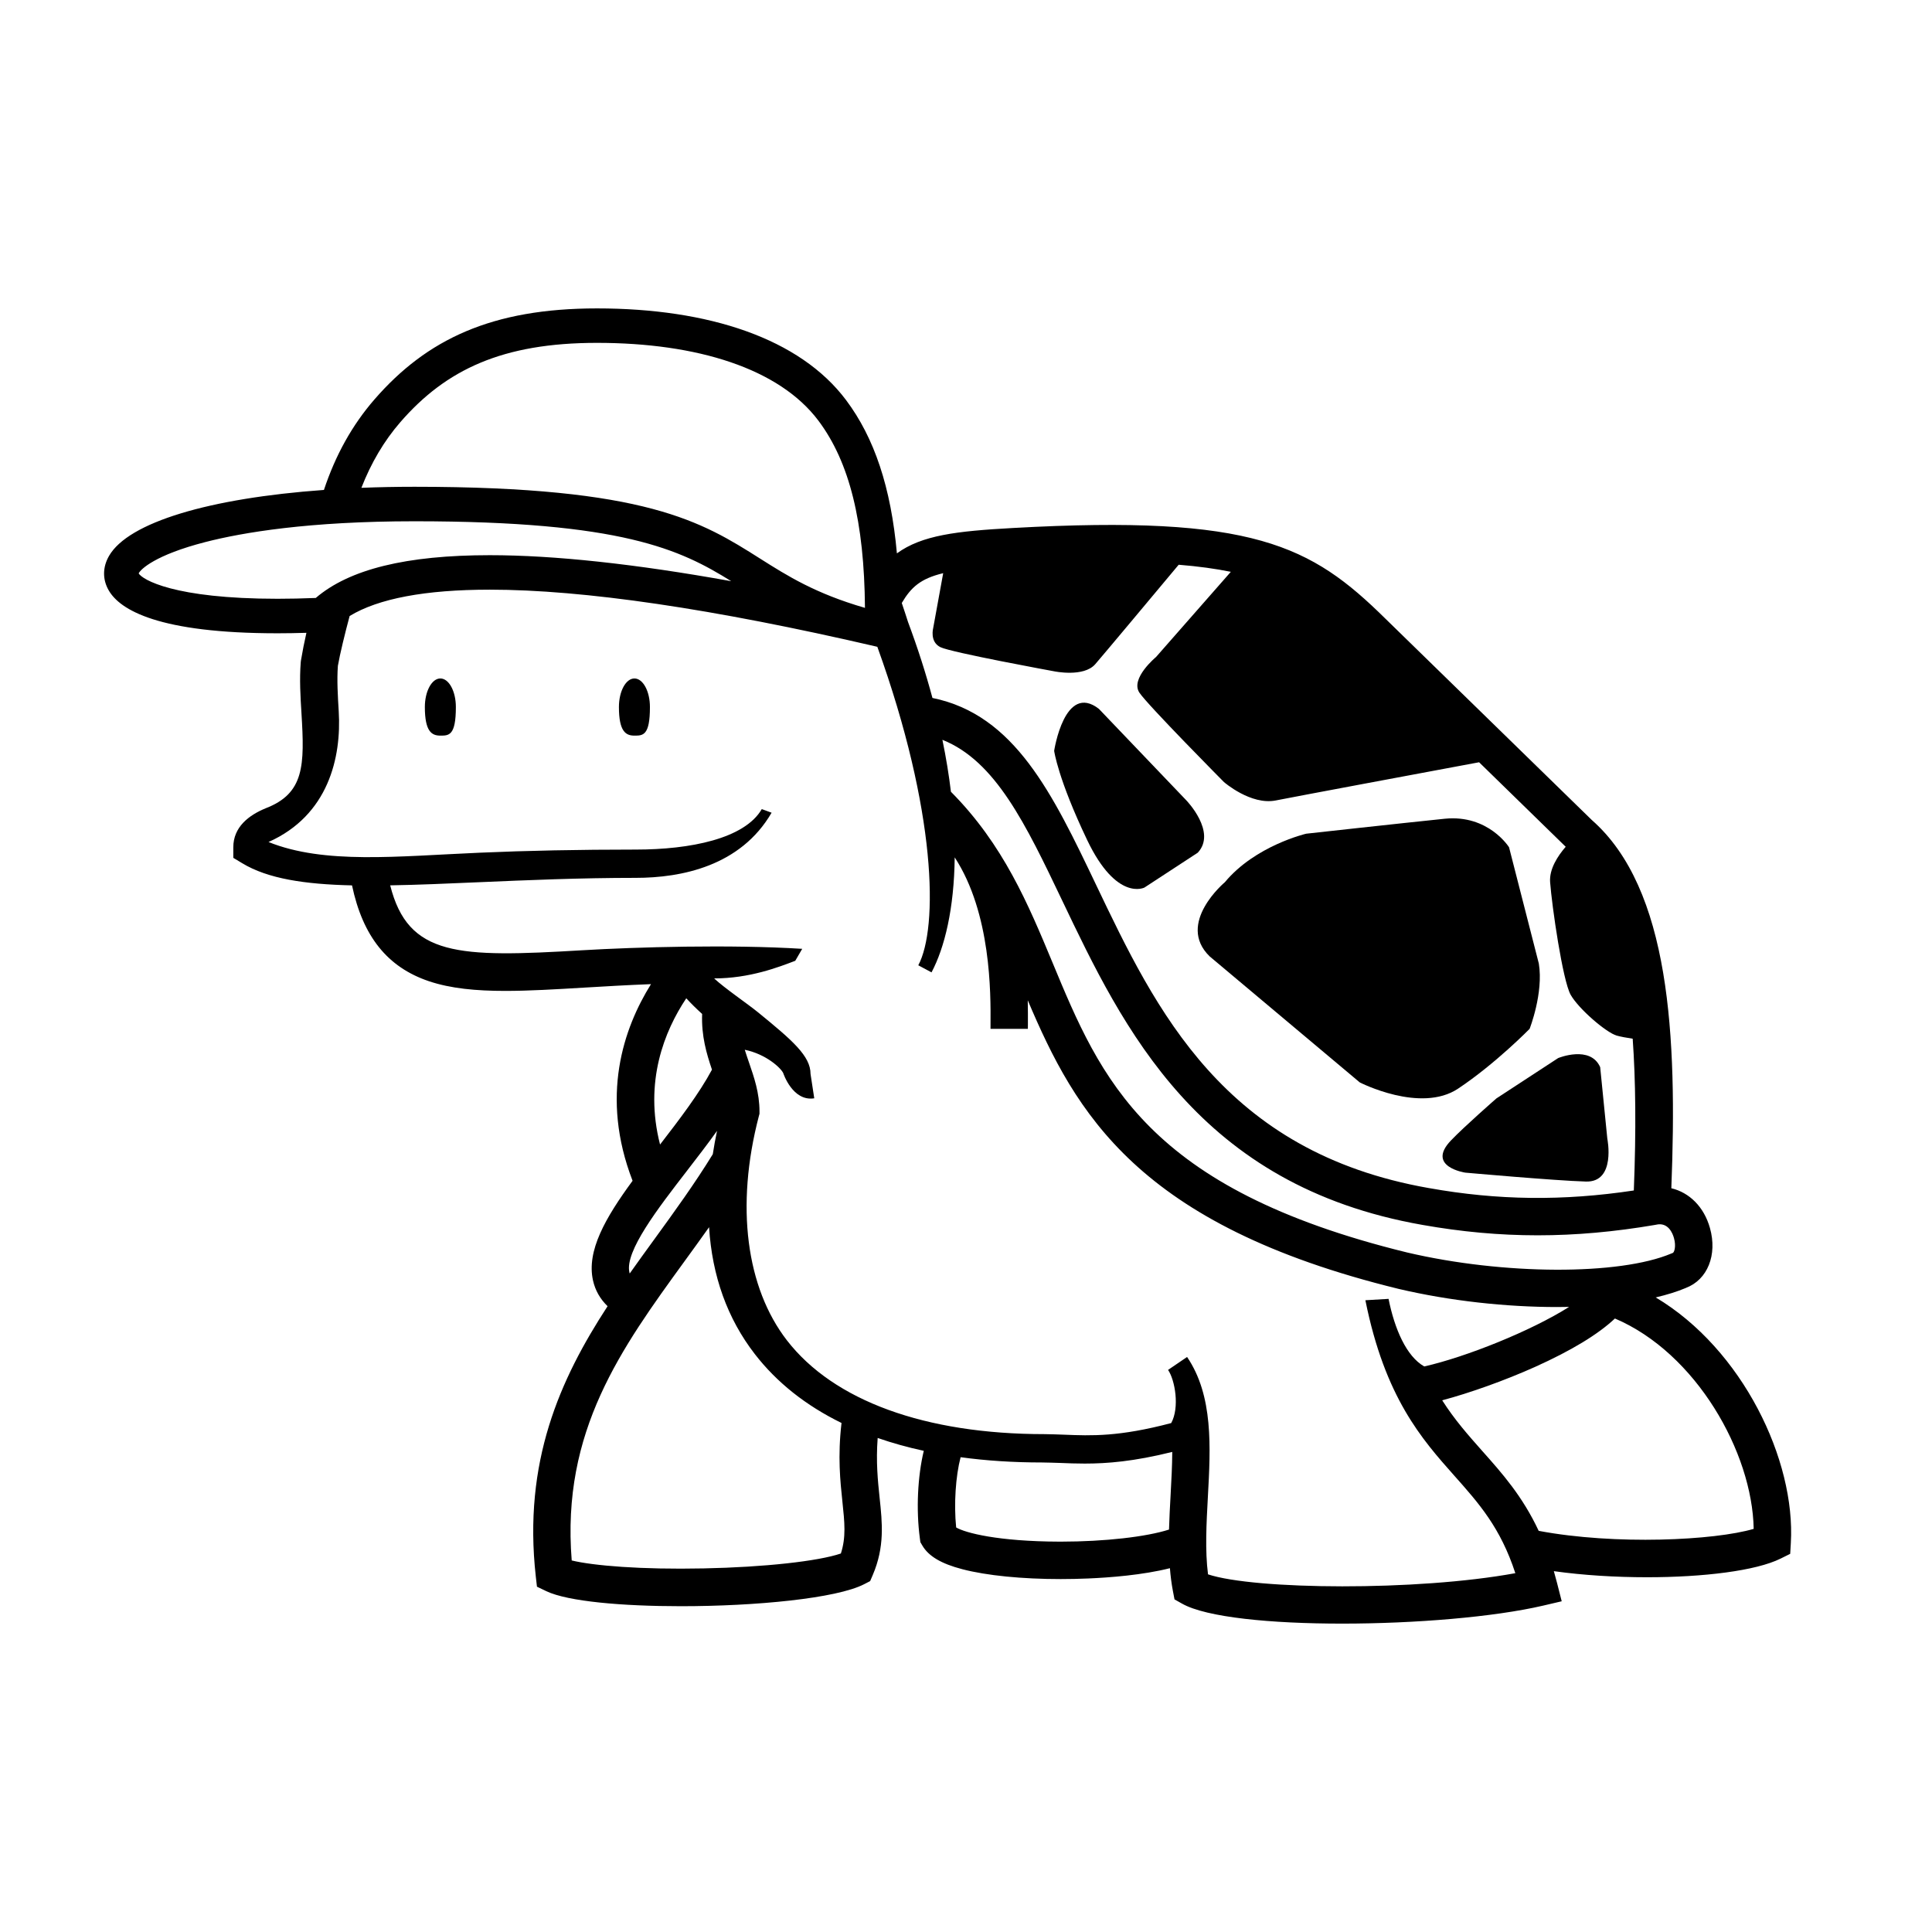 <?xml version="1.0" encoding="UTF-8"?>
<!-- Uploaded to: ICON Repo, www.svgrepo.com, Generator: ICON Repo Mixer Tools -->
<svg fill="#000000" width="800px" height="800px" version="1.1" viewBox="144 144 512 512" xmlns="http://www.w3.org/2000/svg">
 <g>
  <path d="m464.57 397.45 39.781 33.398s16.105 8.277 26.059 1.652c9.949-6.629 18.953-15.844 18.953-15.844s3.719-9.465 2.445-17.297l-7.894-30.824s-5.453-8.742-17.055-7.559c-11.602 1.188-36.707 3.965-36.707 3.965s-13.496 3.144-21.547 12.852c-0.004 0.004-13.027 10.895-4.035 19.656z"/>
  <path d="m447.29 379.21 14.125-9.234c5.109-5.453-2.992-13.84-2.992-13.84l-23.211-24.285c-9.098-7.07-11.848 11.129-11.848 11.129s0.961 7.34 8.77 23.68c7.816 16.34 15.156 12.551 15.156 12.551z"/>
  <path d="m528.51 446.24c-6.656 6.977 3.797 8.52 3.797 8.52s23.91 2.137 31.961 2.363c8.051 0.246 5.688-11.367 5.688-11.367l-1.891-18.941c-2.609-5.926-11.133-2.418-11.133-2.418l-16.344 10.676c-0.004 0-8.477 7.398-12.078 11.168z"/>
  <path d="m260.7 323.8c-2.273 0-4.109 3.391-4.109 7.57 0 6.519 1.84 7.578 4.109 7.578 2.273 0 4.109 0 4.109-7.578 0.004-4.172-1.84-7.57-4.109-7.57z"/>
  <path d="m312.13 323.8c-2.273 0-4.109 3.391-4.109 7.57 0 6.519 1.84 7.578 4.109 7.578 2.266 0 4.109 0 4.109-7.578 0.004-4.172-1.84-7.57-4.109-7.57z"/>
  <path d="m582.78 487.83c2.992-0.699 5.691-1.535 8.012-2.519v-0.012c5.703-2.144 8.379-8.727 6.359-15.871-1.578-5.617-5.457-9.395-10.23-10.531 1.586-40.344-0.336-79.375-21.086-97.594l-54.711-53.371c-19.699-19.418-34.984-27.555-98.676-24.008-15.035 0.828-24.141 1.918-30.758 6.723-1.582-17.477-5.965-30.598-13.461-40.605-12.258-16.363-36.445-24.312-66.023-24.312-27.785 0-45.082 8.121-58.992 24.148-5.875 6.762-10.324 14.777-13.367 23.961-30.34 2.18-51.797 8.555-56.945 17.469-1.734 3.004-1.762 6.258-0.09 9.148 2.992 5.188 13.191 11.371 44.758 11.371 2.453 0 5.012-0.047 7.633-0.125-0.551 2.414-1.031 4.856-1.445 7.32l-0.055 0.434c-0.363 4.578-0.086 9.195 0.195 13.66 0.832 13.68 0.789 21.121-9.477 25.078-4.508 1.848-8.594 4.992-8.594 10.348v2.797l2.394 1.441c6.769 4.09 16.531 5.566 29.066 5.856 2.871 13.559 9.395 21.68 20.355 25.387 5.793 1.949 12.52 2.578 20.262 2.578 6.293 0 13.25-0.414 20.945-0.875 5.582-0.332 11.461-0.68 17.672-0.918-7.309 11.707-13.516 29.773-4.883 52.113-7.203 9.82-12.234 18.57-10.488 26.41 0.586 2.625 1.883 4.902 3.863 6.828-12.652 19.422-22.418 41.23-19.023 71.617l0.309 2.715 2.481 1.188c5.688 2.727 20.152 3.984 35.684 3.984 19.754 0 41.242-2.055 48.551-5.836l1.582-0.816 0.699-1.633c3.188-7.477 2.519-13.766 1.812-20.441-0.473-4.516-0.996-9.488-0.516-15.859 3.856 1.34 7.93 2.481 12.219 3.406-1.617 6.731-2.074 15.547-1.031 23.25l0.125 0.953 0.488 0.836c1.648 2.871 5.031 4.883 10.652 6.34 6.434 1.684 15.836 2.609 26.031 2.609 2.398 0 4.828-0.051 7.269-0.156 5.637-0.238 14.473-0.898 21.695-2.727 0.156 2.035 0.414 4.047 0.785 6.012l0.43 2.254 1.996 1.125c6.43 3.652 23.598 5.297 42.426 5.297 19.23 0 40.199-1.723 53.27-4.769l4.922-1.152-1.246-4.891c-0.273-1.055-0.551-2.086-0.84-3.09 7.82 1.094 16.43 1.613 24.719 1.613 14.902 0 28.816-1.703 35.332-4.922l2.586-1.281 0.168-2.863c1.301-21.914-12.77-51.355-35.809-65.09zm0.105-19.27c3.16-0.734 4.375 2.223 4.734 3.551 0.621 2.188 0.074 3.809-0.324 3.934l-0.367 0.145c-13.758 5.824-44.508 5.719-70.008-0.266-69.113-16.914-81.211-46.023-94.004-76.859-6.398-15.371-13-31.25-26.91-45.242-0.523-4.375-1.266-8.957-2.258-13.766 14.078 5.621 22.059 22.297 31.789 42.684 16.047 33.613 36.012 75.457 95.453 85.875 10.305 1.828 20.344 2.754 30.5 2.754 10.148 0 20.391-0.926 31.105-2.754zm-188.93-172.66-2.648 14.535s-0.992 3.652 1.918 5.074c2.91 1.422 30.133 6.394 30.133 6.394s7.828 1.656 10.902-1.895c2.281-2.629 15.441-18.375 22.102-26.344 5.215 0.422 9.777 1.047 13.82 1.875l-19.816 22.57s-6.871 5.684-4.434 9.426c2.125 3.238 22.43 23.723 22.43 23.723s7.106 6.188 13.734 4.871c5.254-1.043 39.805-7.496 53.879-10.121l22.953 22.395c-2.133 2.457-4.394 5.93-4.133 9.387 0.48 6.394 3.32 26.047 5.441 29.836 2.144 3.789 9.445 10.016 12.184 10.812 1.047 0.297 2.656 0.59 4.258 0.828 0.777 10.871 0.938 24.078 0.301 40.223-18.746 2.828-36.086 2.621-54.254-0.629h-0.02c-54.41-9.539-72.379-47.172-88.238-80.387-11.508-24.105-21.539-45.07-43.359-49.508-1.719-6.41-3.859-13.133-6.481-20.156-0.5-1.562-1.043-3.246-1.648-5.008 2.438-4.141 4.953-6.457 10.977-7.902zm-143.85-40.039c12.098-13.934 27.074-21 52.094-21 26.504 0 48.301 6.758 58.715 20.656 8.203 10.949 12.125 26.73 12.309 49.574-13.176-3.812-20.574-8.496-27.762-13.039-15.477-9.793-30.102-19.051-91.621-19.051-4.84 0-9.539 0.098-14.07 0.277 2.578-6.606 6.008-12.438 10.336-17.418zm-32.547 46.82c-27.59 0.004-35.859-5.117-36.809-6.723 0.484-1.078 4.379-4.898 17.699-8.316 9.766-2.508 27.305-5.5 55.402-5.5 55.043 0 70.449 7.492 83.934 15.879-25.426-4.578-46.859-6.891-63.98-6.891-22.117 0-37.238 3.715-46.125 11.336-3.496 0.141-6.894 0.215-10.121 0.215zm108.48 151.61c2.695-3.5 5.438-7.031 7.984-10.602-0.438 2.086-0.816 4.152-1.125 6.184-4.777 7.785-10.191 15.25-15.441 22.477-2.203 3.031-4.41 6.07-6.578 9.141-0.039-0.125-0.066-0.238-0.086-0.332-1.234-5.531 7.523-16.867 15.246-26.867zm6.641-26.82c-3.394 6.34-8.609 13.176-13.758 19.844-4.281-16.68 1.168-30.094 6.949-38.758 1.254 1.367 2.676 2.766 4.203 4.152-0.227 5.828 1.176 10.539 2.606 14.762zm34.164 128.22c-5.981 2.047-20.289 3.633-36.379 3.953-16.625 0.344-29.215-0.719-34.953-2.106-2.781-34.293 13.133-56.215 29.961-79.379 2.133-2.934 4.297-5.914 6.438-8.941 0.812 12.957 4.848 24.207 12.117 33.613 5.82 7.535 13.551 13.66 22.984 18.273-1.039 8.867-0.336 15.445 0.238 20.883 0.582 5.496 0.988 9.367-0.406 13.703zm87.379-15.508c-0.168 3.043-0.336 6.109-0.422 9.168-5.953 1.918-17.035 3.199-28.637 3.199h-0.371c-16.395-0.051-24.957-2.324-27.402-3.758-0.629-6.266-0.133-13.578 1.18-18.617 6.758 0.926 13.957 1.395 21.582 1.395 1.586 0.012 3.16 0.082 4.812 0.125 2.055 0.09 4.191 0.168 6.5 0.168 5.918 0 13.012-0.551 23.195-3.09-0.02 3.668-0.219 7.508-0.438 11.41zm9.914 21.031c-0.812-6.328-0.418-13.512-0.039-20.484 0.727-13.195 1.473-26.844-5.508-37.117l-5.039 3.426c1.859 2.727 3.094 9.977 0.832 14.09-13.844 3.652-21.109 3.375-28.383 3.078-1.652-0.059-3.356-0.125-5.148-0.145-31.668 0-55.934-8.836-68.328-24.883-10.73-13.906-13.668-35.465-7.418-59.395l0.168-0.609v-0.641c0-4.914-1.422-9.012-2.793-13-0.387-1.125-0.766-2.231-1.109-3.336 5.664 1.16 9.551 4.82 10.188 6.172 0 0 2.469 7.609 8.227 6.691l-0.984-6.445c0-4.762-4.758-8.867-13.871-16.305-2.852-2.324-8.883-6.414-11.68-9.023 9.461 0 17.18-3.023 21.504-4.672l1.84-3.168c-18.988-1.184-43.984-0.473-58.355 0.383-32.797 1.961-46.078 1.684-50.836-17.207 7.164-0.117 15.035-0.457 23.609-0.832 12.469-0.539 26.598-1.152 41.457-1.152 12.113 0 27.785-3.113 36.012-17.266l-2.602-0.953c-4.559 7.848-18.965 10.723-33.391 10.723-15.074 0-28.773 0.277-41.336 0.828-21.906 0.945-41.188 3.133-55.992-2.832 15.891-7.074 19.352-22.461 18.605-34.633-0.246-4.051-0.504-8.23-0.223-12.066 0.535-3.117 1.934-8.812 3.113-13.191 7.594-4.629 20.043-6.984 37.156-6.984 24.859 0 59.285 5.062 102.33 15.055 0.121 0.031 0.242 0.059 0.363 0.09 15.742 43.609 16.152 74.457 10.852 84.398l3.508 1.875c3.481-6.551 5.996-16.898 6.141-30.477 9.68 14.848 9.547 36.102 9.496 44.102 0 0.492-0.004 0.945-0.004 1.34h9.898c0-0.371 0.012-0.805 0.012-1.289 0.004-1.633 0.016-3.777-0.039-6.277 12.629 29.754 29.059 59.539 98.223 76.469l0.047 0.012c13.668 3.211 28.547 4.812 42.008 4.812 1.074 0 2.133-0.02 3.188-0.039-10.09 6.387-27.336 13.285-38.395 15.785-4.731-2.676-7.859-9.93-9.457-17.91l-6.141 0.363c5.188 25.809 14.969 36.812 23.59 46.523 6.5 7.309 12.211 13.738 16.148 25.809-26.094 4.797-69.117 4.398-81.445 0.309zm87.633-11.523c-4.301-9.191-9.688-15.25-14.953-21.164-3.707-4.18-7.324-8.258-10.617-13.43 7.25-1.93 16.547-5.234 24.598-8.848 9.637-4.336 16.715-8.629 21.176-12.832 21.527 9.16 36.41 35.484 36.773 55.75-10.352 3.051-36.605 4.352-56.977 0.523z"/>
 </g>
</svg>
